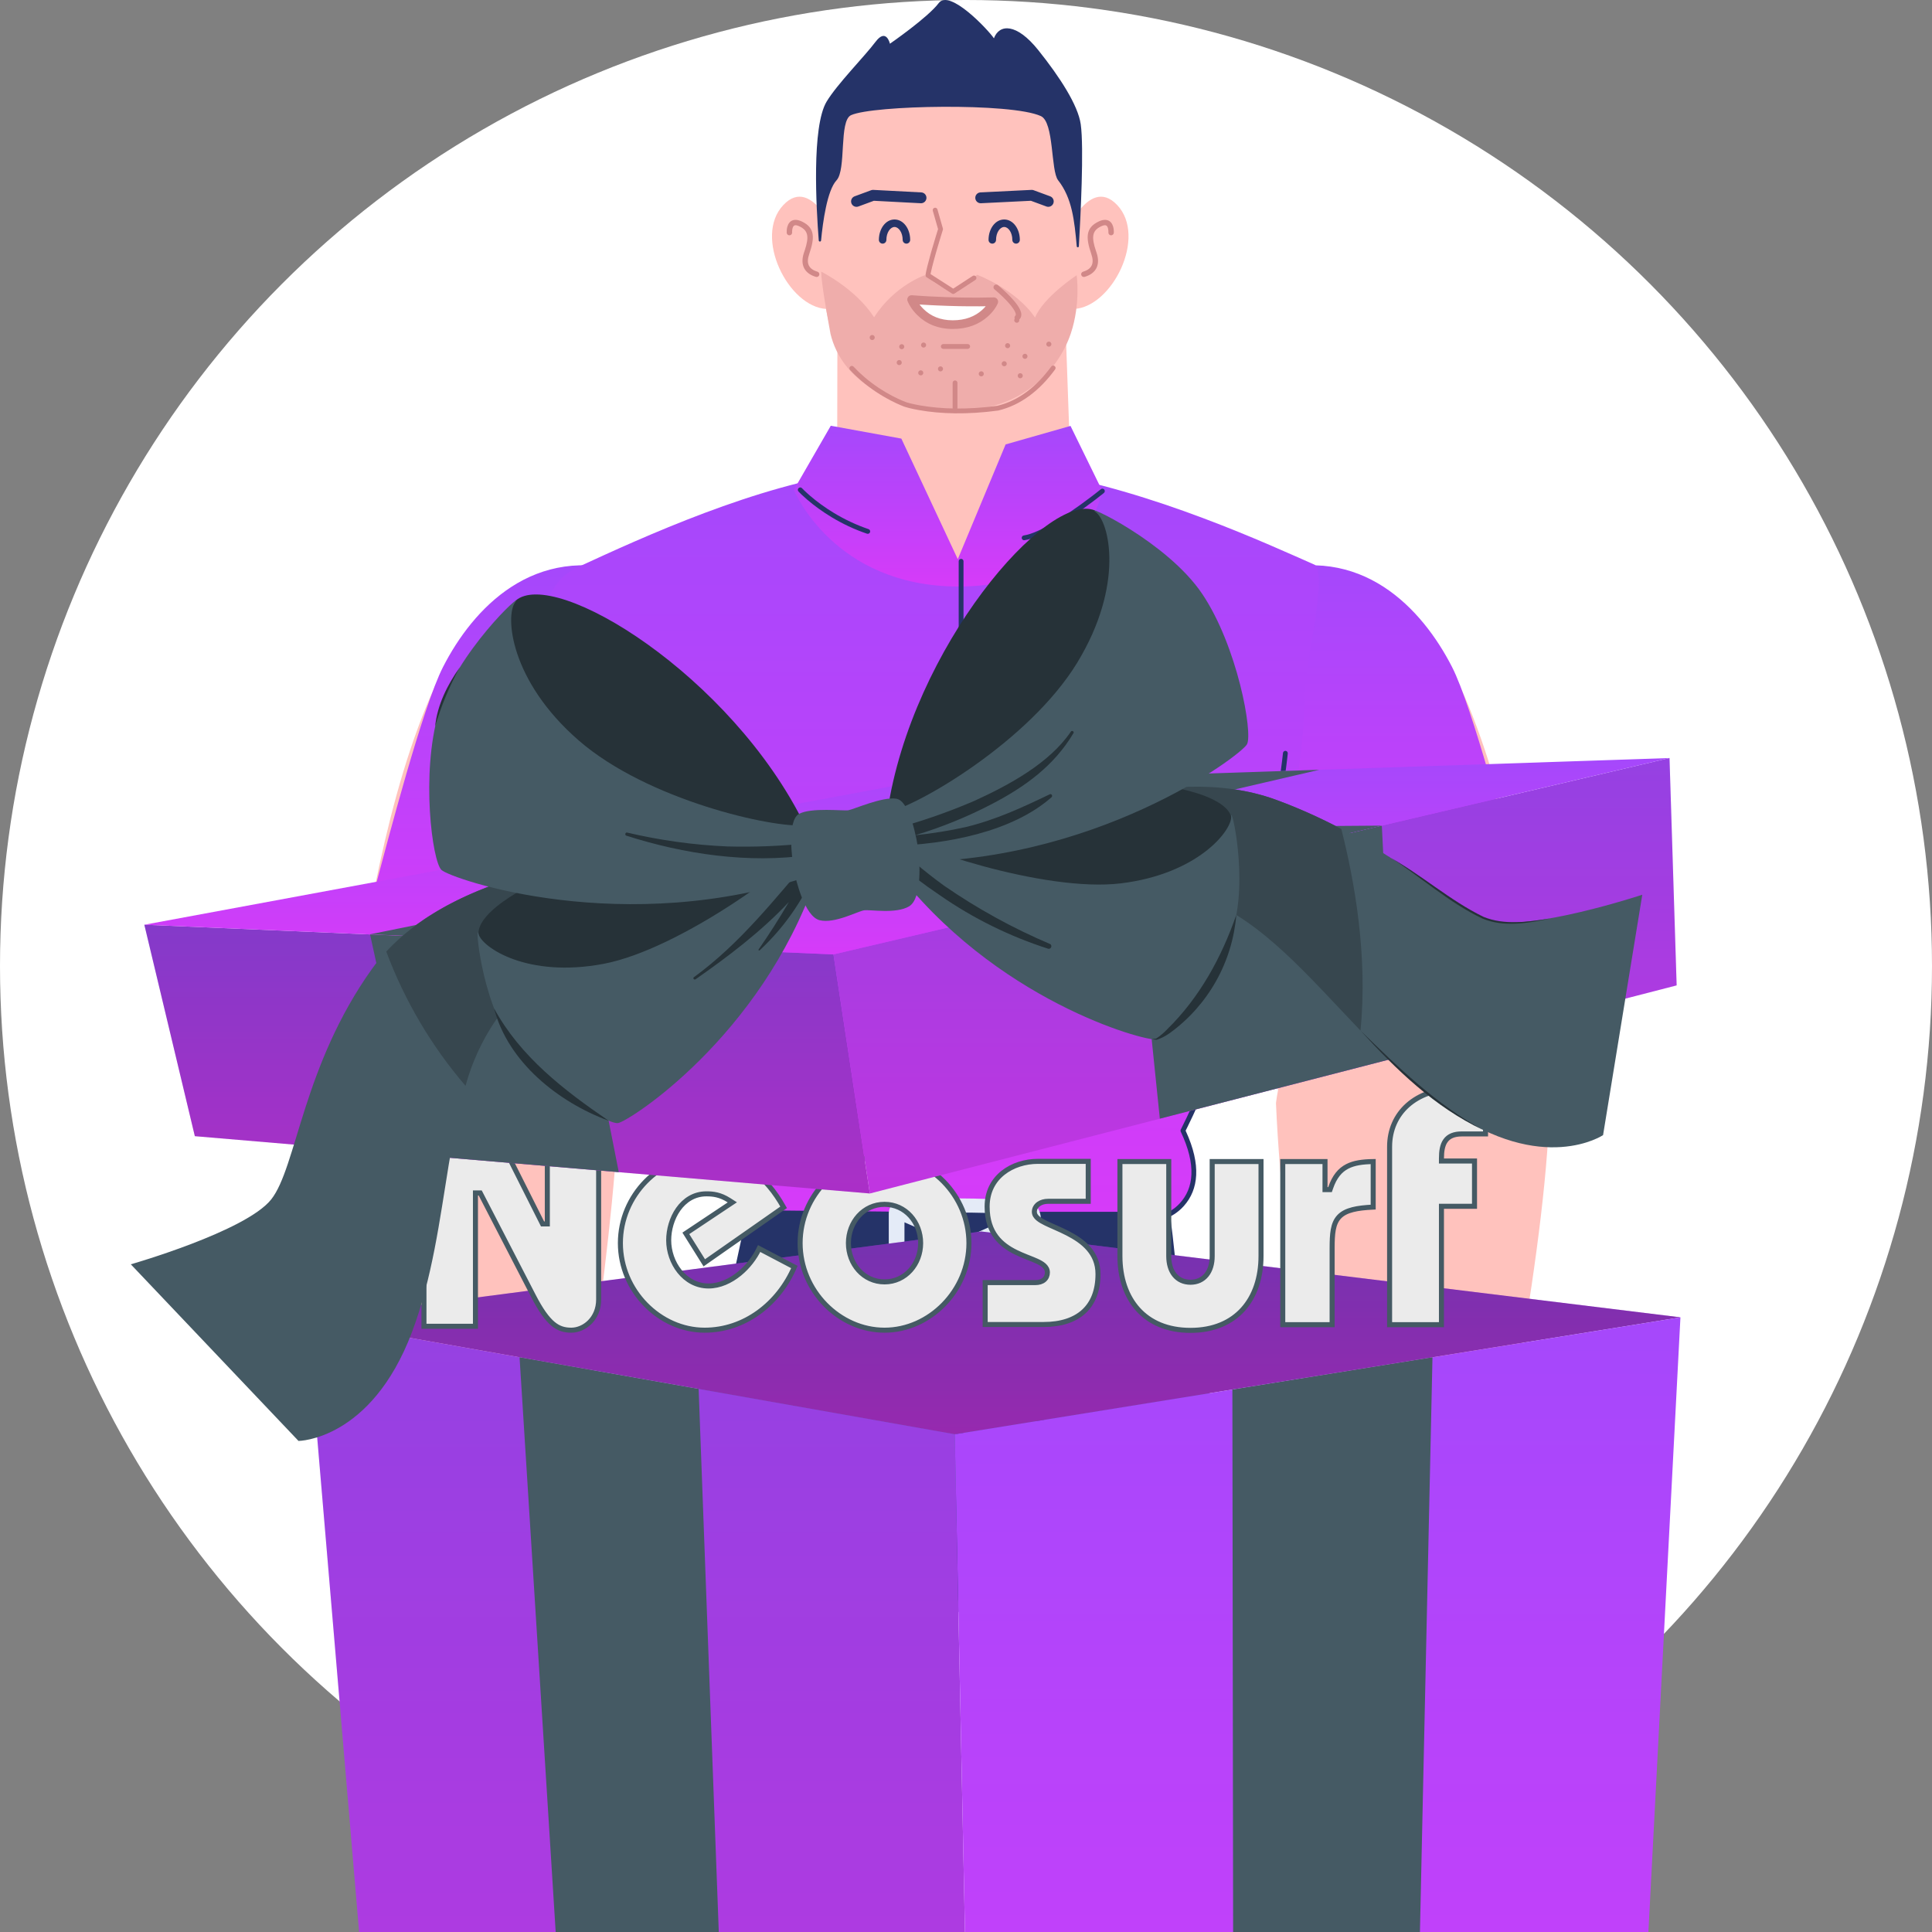 <?xml version="1.0" encoding="UTF-8"?> <svg xmlns="http://www.w3.org/2000/svg" width="384" height="384" viewBox="0 0 384 384" fill="none"><rect x="0" y="0" width="384" height="384" fill="#808080" stroke="none"/><g clip-path="url(#clip0_41_1539)"><circle cx="192" cy="192" r="192" fill="white"></circle><path fill-rule="evenodd" clip-rule="evenodd" d="M166.728 48.122C166.728 48.122 161.636 34.437 155.681 40.764C149.727 47.092 156.695 61.011 164.258 61.409C171.821 61.808 166.728 48.122 166.728 48.122Z" fill="#FFC2BD"></path><path d="M156.482 45.096C156.83 43.817 157.877 43.286 159.46 44.065C161.908 45.271 162.002 47.156 160.832 50.515C160.188 52.361 160.745 53.486 162.47 53.997C162.755 54.081 162.918 54.381 162.833 54.666C162.749 54.952 162.449 55.114 162.164 55.03C159.907 54.362 159.02 52.678 159.748 50.36L159.973 49.692C160.81 47.115 160.657 45.856 158.984 45.032C158.031 44.563 157.698 44.732 157.522 45.379C157.464 45.591 157.439 45.821 157.436 46.025L157.439 46.276C157.419 46.538 157.21 46.753 156.94 46.772C156.67 46.792 156.433 46.609 156.376 46.352L156.363 46.245L156.361 46.214C156.348 45.878 156.376 45.486 156.482 45.096Z" fill="#D18888"></path><path fill-rule="evenodd" clip-rule="evenodd" d="M211.016 48.122C211.016 48.122 216.109 34.437 222.062 40.764C228.017 47.092 221.05 61.011 213.486 61.409C205.923 61.808 211.016 48.122 211.016 48.122Z" fill="#FFC2BD"></path><path d="M218.284 44.065C219.866 43.286 220.913 43.817 221.261 45.096C221.346 45.408 221.381 45.721 221.384 46.006L221.379 46.273C221.358 46.57 221.1 46.794 220.803 46.772C220.533 46.753 220.324 46.538 220.304 46.276L220.305 46.172C220.314 45.936 220.294 45.645 220.221 45.379C220.045 44.732 219.712 44.563 218.759 45.032C217.037 45.88 216.926 47.19 217.847 49.922L217.928 50.16C218.772 52.582 217.9 54.343 215.58 55.03C215.294 55.114 214.995 54.952 214.91 54.666C214.826 54.381 214.988 54.081 215.274 53.997C216.997 53.486 217.554 52.362 216.911 50.514C215.742 47.156 215.835 45.271 218.284 44.065Z" fill="#D18888"></path><path fill-rule="evenodd" clip-rule="evenodd" d="M166.394 91.269L166.445 65.391C166.469 52.886 176.613 42.762 189.119 42.762C201.331 42.762 211.348 52.433 211.779 64.636L212.692 90.513C213.145 103.331 202.884 113.972 190.057 113.986L189.093 113.988C176.544 114.002 166.369 103.82 166.394 91.269Z" fill="#FFC2BD"></path><path fill-rule="evenodd" clip-rule="evenodd" d="M214.443 46.258C214.387 51.478 214.332 58.889 213.186 64.052C212.467 67.288 206.894 74.118 200.962 78.611C197.894 80.936 194.411 81.128 189.819 81.128C186.264 81.128 182.052 80.759 178.495 79.151C172.918 76.63 165.374 66.569 164.835 64.412C163.675 59.773 162.665 53.038 162.738 46.857C163.076 18.19 174.546 13.185 189.005 13.185C203.465 13.185 214.75 17.772 214.443 46.258Z" fill="#FFC2BD"></path><path fill-rule="evenodd" clip-rule="evenodd" d="M214.013 48.956C214.036 49.212 214.414 49.215 214.429 48.957C214.77 43.096 215.467 29.333 214.803 24.688C214.265 20.913 210.669 15.341 206.355 9.95C202.042 4.557 198.627 4.737 197.548 7.613C196.469 5.996 188.741 -2.274 186.585 0.603C184.427 3.478 176.879 8.691 176.879 8.691C176.879 8.691 176.16 5.455 174.003 8.332C171.846 11.207 166.374 16.73 164.297 20.194C161.31 25.171 162.225 41.28 162.735 47.796C162.757 48.077 163.167 48.08 163.194 47.8C163.547 44.111 164.408 37.821 166.273 35.832C168.251 33.675 166.72 24.004 169.15 22.891C173.464 20.913 200.946 20.374 206.876 23.071C209.541 24.281 208.818 33.937 210.311 35.832C213.089 39.363 213.547 43.813 214.013 48.956Z" fill="#253368"></path><path d="M173.579 37.742L183.118 38.242C183.713 38.273 184.169 38.78 184.138 39.375C184.109 39.932 183.661 40.368 183.116 40.395L183.005 40.395L173.687 39.907L170.61 41.042C170.086 41.236 169.508 40.996 169.268 40.505L169.225 40.404C169.032 39.88 169.271 39.302 169.762 39.062L169.864 39.019L173.15 37.807C173.253 37.77 173.361 37.748 173.47 37.742L173.579 37.742Z" fill="#253368"></path><path d="M205.015 37.742C205.124 37.736 205.233 37.747 205.338 37.774L205.441 37.807L208.728 39.018C209.286 39.224 209.572 39.844 209.366 40.403C209.173 40.927 208.616 41.211 208.087 41.075L207.982 41.042L204.902 39.906L194.977 40.395C194.42 40.422 193.94 40.021 193.859 39.48L193.848 39.371C193.82 38.813 194.221 38.334 194.762 38.252L194.871 38.241L205.015 37.742Z" fill="#253368"></path><path d="M177.793 43.623C179.576 43.623 180.904 45.481 180.904 47.678C180.904 48.09 180.57 48.424 180.158 48.424C179.746 48.424 179.412 48.09 179.412 47.678C179.412 46.218 178.624 45.114 177.793 45.114C176.964 45.114 176.176 46.218 176.176 47.678C176.176 48.09 175.842 48.424 175.43 48.424C175.018 48.424 174.685 48.09 174.685 47.678C174.685 45.482 176.012 43.623 177.793 43.623Z" fill="#253368"></path><path d="M199.591 43.623C201.372 43.623 202.699 45.482 202.699 47.678C202.699 48.09 202.366 48.424 201.954 48.424C201.542 48.424 201.208 48.09 201.208 47.678C201.208 46.218 200.42 45.114 199.591 45.114C198.76 45.114 197.972 46.218 197.972 47.678C197.972 48.09 197.638 48.424 197.226 48.424C196.814 48.424 196.48 48.09 196.48 47.678C196.48 45.481 197.808 43.623 199.591 43.623Z" fill="#253368"></path><path fill-rule="evenodd" clip-rule="evenodd" d="M163.218 53.986C163.218 53.986 170.091 57.398 173.732 63.063C177.806 56.712 183.798 54.705 183.798 54.705C183.798 54.705 187.153 57.611 190.148 58.091C191.161 56.877 194.222 54.616 194.222 54.616C194.222 54.616 201.881 57.458 205.726 63.124C207.345 59.077 213.994 54.705 213.994 54.705C213.994 54.705 214.82 60.353 212.826 66.299C210.383 73.582 203 81.487 190.987 81.487C176.758 81.487 167.301 75.494 165.075 66.389C164.561 63.535 163.218 56.233 163.218 53.986Z" fill="#EFADAB"></path><path d="M208.943 72.854C209.099 72.641 209.399 72.594 209.612 72.751C209.825 72.907 209.872 73.206 209.716 73.42C206.685 77.561 202.942 80.513 198.392 81.6C192.255 82.431 186.961 82.275 182.643 81.51C181.963 81.39 181.358 81.262 180.829 81.133L180.571 81.068C180.215 80.976 179.971 80.904 179.837 80.859L179.593 80.77C179.457 80.718 179.285 80.649 179.081 80.564C178.491 80.318 177.834 80.014 177.128 79.65C175.112 78.613 173.096 77.302 171.213 75.693C170.418 75.013 169.662 74.293 168.952 73.53C168.771 73.336 168.782 73.033 168.976 72.853C169.169 72.673 169.472 72.684 169.652 72.877C170.338 73.613 171.067 74.308 171.836 74.965C173.658 76.522 175.612 77.794 177.566 78.799C178.135 79.092 178.67 79.344 179.161 79.557L179.45 79.68C179.788 79.821 180.027 79.912 180.145 79.953L180.347 80.015C180.435 80.04 180.544 80.071 180.674 80.105L180.81 80.141C181.373 80.286 182.041 80.431 182.809 80.567C187.033 81.315 192.228 81.468 198.216 80.66C202.467 79.642 206.035 76.828 208.943 72.854Z" fill="#D18888"></path><path d="M185.734 41.304C185.963 41.238 186.2 41.351 186.299 41.559L186.326 41.633L187.405 45.408C187.431 45.498 187.429 45.594 187.401 45.684L187.001 46.973C186.801 47.627 186.601 48.291 186.407 48.949L186.018 50.288L185.667 51.544C185.351 52.699 185.117 53.644 184.983 54.321L184.954 54.474L189.457 57.369L193.332 54.844C193.529 54.716 193.785 54.751 193.941 54.916L193.995 54.984C194.123 55.181 194.088 55.437 193.923 55.593L193.855 55.646L189.721 58.342C189.586 58.43 189.417 58.443 189.271 58.381L189.201 58.343L184.169 55.108C184.01 55.006 183.926 54.819 183.955 54.633C184.079 53.822 184.412 52.472 184.903 50.713L185.201 49.663C185.483 48.687 185.784 47.678 186.086 46.693L186.445 45.532L185.405 41.896C185.34 41.667 185.453 41.429 185.661 41.331L185.734 41.304Z" fill="#D18888"></path><path fill-rule="evenodd" clip-rule="evenodd" d="M197.519 59.969C189.132 60.209 181.191 59.539 181.191 59.539C181.191 59.539 183.141 64.522 189.371 64.522C195.603 64.522 197.519 59.969 197.519 59.969Z" fill="white"></path><path d="M180.388 59.855C180.672 60.582 181.293 61.617 182.34 62.647C184.078 64.357 186.41 65.386 189.371 65.386C192.317 65.386 194.633 64.45 196.361 62.887C197.408 61.939 198.029 60.982 198.314 60.305C198.558 59.727 198.122 59.09 197.495 59.108C193.386 59.226 189.084 59.138 184.949 58.92L183.721 58.851C183.329 58.827 182.955 58.803 182.6 58.779L181.264 58.681C180.627 58.627 180.155 59.26 180.388 59.855ZM182.872 60.659L182.767 60.519L183.617 60.573C184.014 60.596 184.428 60.62 184.858 60.643L186.257 60.711C189.064 60.838 191.929 60.903 194.746 60.882L195.913 60.867L195.871 60.92C195.672 61.154 195.45 61.385 195.204 61.608C193.786 62.89 191.879 63.661 189.371 63.661C186.881 63.661 184.977 62.821 183.55 61.417C183.3 61.172 183.074 60.917 182.872 60.659Z" fill="#D18888"></path><path d="M192.336 68.385C192.601 68.385 192.815 68.599 192.815 68.864C192.815 69.102 192.641 69.299 192.414 69.336L192.336 69.342H187.483C187.219 69.342 187.004 69.128 187.004 68.864C187.004 68.626 187.178 68.428 187.406 68.391L187.483 68.385H192.336Z" fill="#D18888"></path><path d="M189.82 75.613C190.058 75.613 190.256 75.787 190.293 76.014L190.299 76.092V81.125C190.299 81.389 190.085 81.604 189.82 81.604C189.582 81.604 189.385 81.43 189.348 81.203L189.341 81.125V76.092C189.341 75.828 189.556 75.613 189.82 75.613Z" fill="#D18888"></path><path fill-rule="evenodd" clip-rule="evenodd" d="M184.068 68.663C184.022 68.939 183.762 69.125 183.486 69.079C183.21 69.035 183.024 68.773 183.07 68.498C183.116 68.222 183.376 68.036 183.652 68.081C183.928 68.127 184.114 68.387 184.068 68.663Z" fill="#D18888"></path><path fill-rule="evenodd" clip-rule="evenodd" d="M179.726 68.992C179.68 69.267 179.42 69.454 179.144 69.408C178.868 69.362 178.682 69.101 178.728 68.826C178.774 68.55 179.034 68.363 179.31 68.409C179.586 68.455 179.772 68.716 179.726 68.992Z" fill="#D18888"></path><path fill-rule="evenodd" clip-rule="evenodd" d="M204.194 70.644C204.291 70.906 204.158 71.197 203.896 71.295C203.635 71.392 203.342 71.258 203.245 70.997C203.148 70.735 203.281 70.444 203.543 70.347C203.804 70.248 204.095 70.382 204.194 70.644Z" fill="#D18888"></path><path fill-rule="evenodd" clip-rule="evenodd" d="M208.941 68.226C209.039 68.488 208.905 68.779 208.643 68.877C208.381 68.974 208.09 68.84 207.992 68.579C207.895 68.317 208.029 68.026 208.291 67.929C208.553 67.83 208.844 67.965 208.941 68.226Z" fill="#D18888"></path><path fill-rule="evenodd" clip-rule="evenodd" d="M200.072 72.119C200.17 72.381 200.037 72.672 199.775 72.769C199.513 72.867 199.221 72.733 199.124 72.471C199.027 72.21 199.161 71.918 199.423 71.821C199.684 71.723 199.975 71.857 200.072 72.119Z" fill="#D18888"></path><path fill-rule="evenodd" clip-rule="evenodd" d="M195.509 74.125C195.606 74.386 195.473 74.677 195.212 74.775C194.95 74.872 194.658 74.739 194.561 74.477C194.464 74.215 194.596 73.924 194.858 73.827C195.12 73.729 195.411 73.863 195.509 74.125Z" fill="#D18888"></path><path fill-rule="evenodd" clip-rule="evenodd" d="M173.833 66.909C173.931 67.171 173.797 67.463 173.535 67.56C173.274 67.657 172.981 67.523 172.884 67.262C172.787 67 172.921 66.709 173.183 66.612C173.445 66.515 173.736 66.648 173.833 66.909Z" fill="#D18888"></path><path fill-rule="evenodd" clip-rule="evenodd" d="M183.505 74.189C183.459 74.465 183.198 74.651 182.923 74.605C182.647 74.559 182.461 74.299 182.506 74.023C182.552 73.747 182.813 73.561 183.089 73.607C183.364 73.653 183.551 73.913 183.505 74.189Z" fill="#D18888"></path><path fill-rule="evenodd" clip-rule="evenodd" d="M187.429 73.402C187.383 73.677 187.122 73.864 186.847 73.818C186.572 73.773 186.386 73.511 186.43 73.237C186.476 72.96 186.737 72.773 187.013 72.82C187.288 72.865 187.475 73.126 187.429 73.402Z" fill="#D18888"></path><path fill-rule="evenodd" clip-rule="evenodd" d="M203.281 74.765C203.235 75.04 202.975 75.227 202.699 75.181C202.425 75.136 202.238 74.874 202.283 74.6C202.329 74.324 202.589 74.138 202.865 74.182C203.141 74.228 203.327 74.489 203.281 74.765Z" fill="#D18888"></path><path fill-rule="evenodd" clip-rule="evenodd" d="M200.771 68.788C200.725 69.064 200.464 69.251 200.188 69.205C199.914 69.159 199.728 68.898 199.772 68.622C199.818 68.347 200.079 68.16 200.354 68.206C200.63 68.252 200.817 68.513 200.771 68.788Z" fill="#D18888"></path><path fill-rule="evenodd" clip-rule="evenodd" d="M202.592 63.73C202.546 64.006 202.285 64.192 202.01 64.146C201.734 64.1 201.547 63.84 201.593 63.564C201.639 63.288 201.9 63.102 202.176 63.148C202.451 63.194 202.638 63.454 202.592 63.73Z" fill="#D18888"></path><path fill-rule="evenodd" clip-rule="evenodd" d="M179.228 72.146C179.182 72.422 178.921 72.608 178.646 72.562C178.37 72.516 178.185 72.256 178.229 71.98C178.275 71.704 178.536 71.518 178.812 71.564C179.087 71.61 179.274 71.87 179.228 72.146Z" fill="#D18888"></path><path d="M197.581 56.752C197.77 56.522 198.109 56.488 198.34 56.676L198.537 56.842C198.692 56.973 198.864 57.122 199.049 57.286C199.579 57.755 200.108 58.253 200.603 58.759C201.011 59.175 201.378 59.58 201.695 59.967C202.967 61.522 203.431 62.749 202.533 63.55C202.311 63.748 201.971 63.729 201.773 63.507C201.594 63.307 201.592 63.011 201.755 62.809L201.816 62.746C202.062 62.526 201.774 61.766 200.861 60.65C200.566 60.289 200.22 59.907 199.833 59.513C199.357 59.027 198.846 58.546 198.335 58.093L197.995 57.796L197.657 57.51C197.427 57.322 197.393 56.983 197.581 56.752Z" fill="#D18888"></path><path fill-rule="evenodd" clip-rule="evenodd" d="M144.464 154.853C146.57 145.805 149.531 121.486 125.514 113.942C106.308 107.907 94.212 121.07 88.294 132.618C78.07 152.571 73.407 180.361 69.285 205.669C69.285 205.669 63.612 234.244 91.141 239.616C114.438 244.163 121.01 220.922 121.01 220.922C121.01 220.922 142.056 165.194 144.464 154.853Z" fill="#FFC2BD"></path><path fill-rule="evenodd" clip-rule="evenodd" d="M131.38 192.269C134.599 183.163 143.476 158.038 144.234 154.78C146.341 145.733 149.302 121.414 125.285 113.869C106.08 107.835 93.983 120.999 88.065 132.547C83.986 140.507 77.121 166.871 74.493 176.674L131.38 192.269Z" fill="url(#paint0_linear_41_1539)"></path><path d="M125.041 113.041C125.12 112.788 125.389 112.648 125.641 112.727C136.604 116.171 142.859 123.272 145.234 132.961C146.871 139.64 146.535 146.901 145.049 153.613L144.914 154.203C144.308 156.803 139.633 170.273 132.044 191.742C131.97 191.953 131.762 192.08 131.547 192.059L131.466 192.044L74.579 176.449C74.324 176.379 74.174 176.116 74.244 175.861C74.307 175.631 74.527 175.487 74.756 175.511L74.832 175.525L131.29 191.003L136.51 176.177C140.708 164.19 143.329 156.493 143.918 154.241L143.982 153.986C145.55 147.246 145.948 139.895 144.304 133.189C142.006 123.815 135.986 116.981 125.354 113.641C125.102 113.561 124.961 113.293 125.041 113.041Z" fill="#253368"></path><path fill-rule="evenodd" clip-rule="evenodd" d="M82.815 315.668C79.228 294.788 68.812 246.19 68.617 217.075C68.617 217.075 69.132 186.727 94.713 187.137C119.654 187.534 123.049 219.261 123.049 219.261C121.564 253.966 113.329 293.86 113.14 313.242C113.14 313.242 112.553 323.626 100.301 325.776C85.764 328.329 82.815 315.668 82.815 315.668Z" fill="#FFC2BD"></path><path fill-rule="evenodd" clip-rule="evenodd" d="M78.381 323.339C78.381 323.339 84.319 297.344 96.549 294.613C107.625 292.141 112.694 305.847 112.694 305.847C112.694 305.847 115.435 317.011 115.118 329.834C114.911 338.237 116.898 354.27 112.568 355.319C106.923 356.688 107.566 339.964 103.722 338.208C95.931 334.654 92.149 360.859 89.255 364.779C83.598 372.441 71.019 354.468 78.381 323.339Z" fill="#FFC2BD"></path><path d="M90.465 338.657C90.587 338.422 90.876 338.331 91.11 338.452C91.345 338.574 91.436 338.863 91.314 339.098L91.066 339.6L90.814 340.132C90.683 340.414 90.545 340.719 90.4 341.048C89.71 342.615 89.019 344.373 88.374 346.28C86.44 352.004 85.323 357.825 85.439 363.362C85.444 363.626 85.235 363.845 84.97 363.851C84.706 363.856 84.487 363.646 84.482 363.382C84.363 357.72 85.5 351.795 87.467 345.974C88.121 344.038 88.822 342.254 89.524 340.662C89.671 340.327 89.812 340.015 89.946 339.728L90.203 339.184C90.327 338.928 90.416 338.75 90.465 338.657Z" fill="#D18888"></path><path d="M84.649 333.993C84.747 333.747 85.025 333.628 85.271 333.726C85.516 333.824 85.636 334.102 85.538 334.348C83.234 340.127 81.785 345.655 81.028 350.788C80.574 353.864 80.422 356.371 80.446 358.201L80.467 358.922C80.468 358.938 80.469 358.951 80.469 358.962C80.487 359.226 80.287 359.453 80.023 359.471C79.759 359.488 79.531 359.288 79.514 359.024L79.501 358.737L79.489 358.218C79.464 356.337 79.619 353.778 80.08 350.649C80.848 345.443 82.316 339.843 84.649 333.993Z" fill="#D18888"></path><path d="M80.767 328.093C80.881 327.854 81.167 327.753 81.405 327.867C81.644 327.981 81.745 328.267 81.631 328.506L81.505 328.786C81.476 328.853 81.444 328.929 81.408 329.015L81.219 329.481C81.089 329.812 80.95 330.182 80.804 330.593C80.175 332.358 79.545 334.486 78.957 336.98C78.265 339.914 77.677 343.163 77.227 346.729C77.194 346.991 76.954 347.177 76.692 347.144C76.429 347.111 76.244 346.871 76.277 346.609C76.732 343.01 77.325 339.727 78.025 336.76C78.579 334.412 79.17 332.38 79.764 330.662L79.901 330.272C80.089 329.745 80.266 329.282 80.428 328.88L80.628 328.403C80.689 328.26 80.736 328.156 80.767 328.093Z" fill="#D18888"></path><path fill-rule="evenodd" clip-rule="evenodd" d="M232.195 154.853C230.088 145.805 227.128 121.486 251.145 113.942C270.351 107.907 282.447 121.07 288.364 132.618C298.588 152.571 303.251 180.361 307.374 205.669C307.374 205.669 313.046 234.244 285.517 239.616C262.22 244.163 255.649 220.922 255.649 220.922C255.649 220.922 234.603 165.194 232.195 154.853Z" fill="#FFC2BD"></path><path fill-rule="evenodd" clip-rule="evenodd" d="M245.279 192.269C242.06 183.163 233.183 158.038 232.425 154.78C230.318 145.733 227.357 121.414 251.374 113.869C270.579 107.835 282.676 120.999 288.594 132.547C292.673 140.507 299.538 166.871 302.166 176.674L245.279 192.269Z" fill="url(#paint1_linear_41_1539)"></path><path d="M251.618 113.041C251.539 112.788 251.27 112.648 251.018 112.727C240.055 116.171 233.801 123.272 231.425 132.961C229.788 139.64 230.124 146.901 231.611 153.613L231.745 154.203C232.351 156.803 237.026 170.273 244.615 191.742C244.689 191.953 244.897 192.08 245.112 192.059L245.193 192.044L302.08 176.449C302.335 176.379 302.485 176.116 302.415 175.861C302.352 175.631 302.132 175.487 301.903 175.511L301.827 175.525L245.37 191.003L240.149 176.177C235.951 164.19 233.33 156.493 232.741 154.241L232.677 153.986C231.109 147.246 230.712 139.895 232.355 133.189C234.653 123.815 240.673 116.981 251.305 113.641C251.557 113.561 251.698 113.293 251.618 113.041Z" fill="#253368"></path><path fill-rule="evenodd" clip-rule="evenodd" d="M293.844 315.668C297.43 294.788 307.846 246.19 308.042 217.075C308.042 217.075 307.527 186.727 281.946 187.137C257.005 187.534 253.61 219.261 253.61 219.261C255.095 253.966 263.33 293.86 263.519 313.242C263.519 313.242 264.106 323.626 276.358 325.776C290.895 328.329 293.844 315.668 293.844 315.668Z" fill="#FFC2BD"></path><path fill-rule="evenodd" clip-rule="evenodd" d="M298.278 323.339C298.278 323.339 292.34 297.344 280.11 294.613C269.034 292.141 263.965 305.847 263.965 305.847C263.965 305.847 261.224 317.011 261.541 329.834C261.747 338.237 259.761 354.27 264.09 355.319C269.736 356.688 269.093 339.964 272.937 338.208C280.728 334.654 284.509 360.859 287.404 364.779C293.061 372.441 305.639 354.468 298.278 323.339Z" fill="#FFC2BD"></path><path d="M286.194 338.657C286.072 338.422 285.783 338.331 285.549 338.452C285.314 338.574 285.222 338.863 285.344 339.098L285.593 339.6L285.845 340.132C285.976 340.414 286.114 340.719 286.259 341.048C286.949 342.615 287.64 344.373 288.284 346.28C290.219 352.004 291.336 357.825 291.22 363.362C291.214 363.626 291.424 363.845 291.688 363.851C291.953 363.856 292.172 363.646 292.177 363.382C292.296 357.72 291.159 351.795 289.191 345.974C288.537 344.038 287.836 342.254 287.135 340.662C286.988 340.327 286.846 340.015 286.713 339.728L286.456 339.184C286.332 338.928 286.243 338.75 286.194 338.657Z" fill="#D18888"></path><path d="M292.01 333.993C291.912 333.747 291.634 333.628 291.388 333.726C291.142 333.824 291.023 334.102 291.121 334.348C293.425 340.127 294.874 345.655 295.631 350.788C296.085 353.864 296.237 356.371 296.212 358.201L296.192 358.922C296.191 358.938 296.19 358.951 296.189 358.962C296.172 359.226 296.372 359.453 296.636 359.471C296.9 359.488 297.128 359.288 297.145 359.024L297.158 358.737L297.17 358.218C297.195 356.337 297.04 353.778 296.578 350.649C295.81 345.443 294.343 339.843 292.01 333.993Z" fill="#D18888"></path><path d="M295.892 328.093C295.778 327.854 295.492 327.753 295.253 327.867C295.015 327.981 294.914 328.267 295.028 328.506L295.154 328.786C295.182 328.853 295.215 328.929 295.251 329.015L295.44 329.481C295.57 329.812 295.709 330.182 295.855 330.593C296.484 332.358 297.113 334.486 297.702 336.98C298.394 339.914 298.981 343.163 299.432 346.729C299.465 346.991 299.705 347.177 299.967 347.144C300.229 347.111 300.415 346.871 300.382 346.609C299.927 343.01 299.333 339.727 298.634 336.76C298.08 334.412 297.489 332.38 296.894 330.662L296.757 330.272C296.57 329.745 296.393 329.282 296.23 328.88L296.031 328.403C295.969 328.26 295.922 328.156 295.892 328.093Z" fill="#D18888"></path><path fill-rule="evenodd" clip-rule="evenodd" d="M180.745 57.094C180.745 57.094 175.712 61.408 177.389 62.846L180.745 57.094Z" fill="#EFADAB"></path><path fill-rule="evenodd" clip-rule="evenodd" d="M259.333 136.456C259.302 133.416 264.024 113.439 261.239 112.219C252.857 108.549 228.876 97.362 206.558 93.871C200.262 92.887 197.272 112.129 190.611 112.461C186.105 112.684 174.21 93.238 170.427 93.736C150.456 96.358 127.9 106.694 114.729 112.782C110.549 114.714 108.057 119.069 108.599 123.642C110.577 140.289 124.953 177.805 145.371 224.601C145.371 224.601 137.086 239.09 149.824 241.338C235.476 241.338 232.394 240.959 232.394 240.959C232.394 240.959 241.459 238.596 235.118 224.728C235.118 224.728 259.711 173.203 259.333 136.456Z" fill="url(#paint2_linear_41_1539)"></path><path fill-rule="evenodd" clip-rule="evenodd" d="M157.779 97.361L165.126 84.621L179.149 87.175L190.367 111.14L199.875 88.331L212.771 84.656L219.107 97.606C219.107 97.606 215.452 116.574 190.532 116.574C165.604 116.574 157.779 97.361 157.779 97.361Z" fill="url(#paint3_linear_41_1539)"></path><path d="M158.732 97.007C158.926 96.828 159.229 96.841 159.408 97.035L159.498 97.13C159.573 97.208 159.679 97.315 159.815 97.448C160.159 97.783 160.568 98.158 161.039 98.563C162.389 99.721 163.968 100.88 165.761 101.963C167.893 103.249 170.187 104.339 172.63 105.169C172.88 105.254 173.014 105.526 172.929 105.777C172.844 106.027 172.572 106.161 172.322 106.076C169.811 105.223 167.455 104.104 165.266 102.782C163.426 101.671 161.804 100.481 160.416 99.29C160.026 98.955 159.677 98.639 159.369 98.347L158.953 97.941C158.839 97.827 158.755 97.74 158.704 97.684C158.525 97.489 158.537 97.186 158.732 97.007Z" fill="#253368"></path><path d="M219.477 97.303C219.644 97.508 219.614 97.81 219.409 97.977L218.902 98.382C218.496 98.704 218.037 99.061 217.532 99.446C216.09 100.546 214.573 101.646 213.053 102.673C212.093 103.322 211.16 103.922 210.265 104.462C207.534 106.111 205.278 107.136 203.619 107.373C203.358 107.411 203.115 107.229 203.078 106.967C203.04 106.705 203.222 106.463 203.484 106.425C204.98 106.211 207.142 105.229 209.771 103.642C210.651 103.111 211.569 102.52 212.517 101.88C214.02 100.864 215.522 99.774 216.951 98.685L217.801 98.03L218.804 97.235C219.009 97.068 219.31 97.098 219.477 97.303Z" fill="#253368"></path><path d="M191.027 111.08C191.265 111.08 191.462 111.254 191.499 111.481L191.505 111.559V129.433C191.505 129.698 191.291 129.912 191.027 129.912C190.789 129.912 190.591 129.738 190.554 129.511L190.548 129.433V111.559C190.548 111.294 190.762 111.08 191.027 111.08Z" fill="#253368"></path><path d="M255.528 149.24C255.791 149.267 255.982 149.502 255.955 149.765L255.818 150.975L255.676 152.147C255.59 152.834 255.493 153.58 255.384 154.383C254.887 158.05 254.251 162.136 253.463 166.536C251.212 179.108 248.195 191.681 244.307 203.42C241.823 210.923 239.054 217.842 235.986 224.06L235.649 224.734L235.716 224.876C238.777 231.558 238.209 236.418 235.331 239.665L235.177 239.834C234.616 240.439 234.015 240.93 233.413 241.318C233.047 241.553 232.757 241.704 232.581 241.779C232.542 241.795 232.5 241.807 232.458 241.813L232.394 241.817H149.824L149.713 241.804L149.471 241.737L149.384 241.711C149.134 241.633 148.856 241.535 148.558 241.415C147.709 241.072 146.859 240.616 146.064 240.032C142.005 237.051 140.939 232.145 144.599 225.035L144.825 224.605L144.492 224.007C141.122 217.888 138.105 210.995 135.42 203.461L135.056 202.43C131.162 191.293 128.162 179.365 125.944 167.437L125.621 165.667C124.993 162.163 124.476 158.889 124.06 155.907L123.882 154.595C123.827 154.177 123.775 153.779 123.728 153.401L123.56 152.01L123.507 151.525C123.479 151.262 123.67 151.027 123.933 150.999C124.196 150.972 124.432 151.163 124.459 151.426L124.589 152.559L124.726 153.665C124.809 154.313 124.903 155.017 125.009 155.775C125.491 159.24 126.112 163.103 126.886 167.262C129.096 179.145 132.083 191.028 135.96 202.114C138.839 210.346 142.107 217.822 145.788 224.367C145.869 224.51 145.87 224.686 145.791 224.831C141.941 231.888 142.842 236.477 146.631 239.261C147.357 239.794 148.137 240.212 148.917 240.527C149.121 240.61 149.314 240.68 149.493 240.74L149.806 240.838L149.884 240.859H232.289L232.343 240.833C232.452 240.778 232.594 240.7 232.763 240.595L232.895 240.513C233.433 240.166 233.972 239.726 234.475 239.183C237.263 236.177 237.824 231.571 234.686 224.932C234.623 224.799 234.624 224.644 234.691 224.512C237.912 218.114 240.809 210.937 243.398 203.119C247.271 191.428 250.277 178.898 252.52 166.367C253.253 162.274 253.854 158.453 254.334 154.991L254.435 154.254C254.587 153.135 254.715 152.127 254.823 151.237L255.002 149.667C255.027 149.43 255.22 149.252 255.45 149.238L255.528 149.24Z" fill="#253368"></path><path fill-rule="evenodd" clip-rule="evenodd" d="M243.095 292.872C243.095 292.872 243.534 289.902 238.781 269.865C236.395 259.803 234.371 254.163 234.371 254.163L232.015 244.45C198.129 244.45 149.455 242.291 149.455 242.291C149.455 242.291 148.883 245.452 146.725 251.389C137.767 276.215 134.772 291.913 134.772 291.913L175.513 320.354H204.272L243.095 292.872Z" fill="#4E5C93"></path><path fill-rule="evenodd" clip-rule="evenodd" d="M233.989 254.299C191.699 254.299 145.703 253.917 145.703 253.917L148.595 240.518C148.595 240.518 200.523 241.15 232.522 241.15C233.264 246.68 233.989 254.299 233.989 254.299Z" fill="#253368"></path><path d="M205.614 252.907C206.009 252.872 206.359 253.164 206.394 253.559L206.493 254.738L206.574 255.761C206.709 257.499 206.844 259.417 206.97 261.46C207.249 265.986 207.444 270.456 207.516 274.637L207.542 276.59C207.634 287.422 206.836 294.242 204.651 295.941C203.345 296.957 201.766 297.899 199.971 298.771C198.138 299.661 196.179 300.432 194.22 301.082C193.672 301.263 193.155 301.425 192.677 301.567L192.054 301.747C191.848 301.805 191.694 301.846 191.597 301.871C191.212 301.969 190.821 301.736 190.723 301.352C190.625 300.967 190.857 300.576 191.242 300.478L191.558 300.393C191.663 300.364 191.787 300.329 191.928 300.288C192.483 300.129 193.101 299.938 193.767 299.717C195.67 299.086 197.573 298.337 199.343 297.478C201.054 296.647 202.55 295.755 203.768 294.807C205.512 293.45 206.273 285.894 206.079 274.662C206.007 270.504 205.813 266.054 205.535 261.548L205.391 259.315C205.325 258.348 205.258 257.417 205.191 256.529L205.011 254.259L204.962 253.687C204.927 253.292 205.219 252.942 205.614 252.907Z" fill="#253368"></path><path d="M156.421 251.748L156.512 251.753C156.906 251.798 157.189 252.154 157.144 252.548L157.103 252.848C157.071 253.052 157.024 253.316 156.959 253.635C156.788 254.476 156.545 255.41 156.22 256.414C155.292 259.279 153.883 262.144 151.894 264.819C149.338 268.256 146.005 271.122 141.804 273.222C141.448 273.4 141.017 273.256 140.839 272.901C140.662 272.546 140.806 272.114 141.161 271.936C145.155 269.94 148.315 267.222 150.74 263.961C152.63 261.42 153.97 258.695 154.852 255.971C155.161 255.02 155.389 254.137 155.551 253.348L155.614 253.023C155.67 252.726 155.702 252.51 155.716 252.385C155.758 252.021 156.064 251.752 156.421 251.748Z" fill="#253368"></path><path d="M226.176 251.758C226.567 251.686 226.941 251.945 227.013 252.336L227.494 254.952C228.429 259.904 229.091 262.306 230.373 264.917C232.215 268.673 234.984 271.316 239.202 272.979C239.571 273.124 239.752 273.542 239.607 273.911C239.461 274.28 239.044 274.462 238.674 274.316C234.115 272.519 231.079 269.621 229.082 265.55L228.878 265.127C227.556 262.313 226.887 259.635 225.852 253.987L225.599 252.595C225.527 252.204 225.786 251.829 226.176 251.758Z" fill="#253368"></path><path d="M190.779 252.826C191.145 252.826 191.448 253.1 191.492 253.455L191.498 253.545V317.556C191.498 317.953 191.176 318.275 190.779 318.275C190.412 318.275 190.11 318.001 190.066 317.646L190.06 317.556V253.545C190.06 253.148 190.382 252.826 190.779 252.826Z" fill="#253368"></path><path fill-rule="evenodd" clip-rule="evenodd" d="M176.65 252.724V241.203C176.65 239.697 177.798 238.465 179.251 238.422C184.07 238.277 194.887 237.754 204.601 238.985C205.956 239.157 206.868 240.734 206.868 242.146V252.979C206.868 254.528 205.654 255.779 204.157 255.76C198.651 255.692 186.107 255.543 179.315 255.506C177.836 255.497 176.65 254.253 176.65 252.724Z" fill="#E4EBF7"></path><path fill-rule="evenodd" clip-rule="evenodd" d="M179.767 250.737L179.77 243.111C179.77 242.115 180.707 241.299 181.893 241.271C185.824 241.176 194.018 240.65 201.943 241.469C203.047 241.583 203.882 242.365 203.881 243.3V250.916C203.881 251.941 202.89 252.768 201.668 252.757C197.176 252.709 187.481 252.606 181.94 252.579C180.734 252.573 179.767 251.749 179.767 250.737Z" fill="#253368"></path><path fill-rule="evenodd" clip-rule="evenodd" d="M204.339 240.441L178.83 251.826L179.883 254.145L205.604 242.549L204.339 240.441Z" fill="#E4EBF7"></path><path fill-rule="evenodd" clip-rule="evenodd" d="M205.435 251.461L179.867 240.209L178.855 242.548L204.722 253.814L205.435 251.461Z" fill="#E4EBF7"></path><path d="M61.059 262.297L189.763 285.071L334 261.828L195.063 244.768L61.059 262.297Z" fill="url(#paint4_linear_41_1539)"></path><path opacity="0.3" d="M61.059 262.297L189.763 285.071L334 261.828L195.063 244.768L61.059 262.297Z" fill="black"></path><path d="M108.785 242.767V219.347H118.986V258.278C118.986 262.138 116.099 264.386 113.55 264.386C112.197 264.386 111.063 264.079 109.904 263.111C108.719 262.12 107.484 260.417 106.009 257.555L106.009 257.554L95.586 237.379L95.446 237.109H95.141H95H94.5V237.609V263.608H84.264V224.323C84.264 221.028 86.834 218.605 90.407 218.605C92.249 218.605 93.66 218.963 94.805 219.681C95.951 220.4 96.878 221.511 97.699 223.102C97.7 223.103 97.7 223.103 97.7 223.104L107.697 242.992L107.836 243.267H108.144H108.285H108.785V242.767ZM146.982 253.14C148.63 251.791 150.006 250.016 150.888 248.156L157.89 251.83C154.728 259.161 147.965 264.386 140.05 264.386C131.15 264.386 123.307 256.564 123.307 247.078C123.307 237.556 131.114 229.77 140.05 229.77C143.803 229.77 146.89 230.792 149.479 232.612C151.97 234.363 154.021 236.869 155.754 239.965L139.982 250.995L136.315 245.14L144.92 239.403L145.558 238.978L144.912 238.565C143.146 237.438 141.735 237.285 140.403 237.285C137.945 237.285 136.056 238.57 134.8 240.35C133.551 242.121 132.907 244.406 132.907 246.513C132.907 248.726 133.686 250.983 135.057 252.695C136.433 254.412 138.423 255.599 140.827 255.599C143.043 255.599 145.191 254.607 146.982 253.14ZM263.356 235.948V236.448H263.856H263.998H264.355L264.471 236.11C265.251 233.836 266.362 232.558 267.79 231.826C269.141 231.134 270.83 230.899 272.932 230.869V239.921C271.273 240 269.94 240.153 268.873 240.423C267.702 240.72 266.818 241.166 266.179 241.84C265.538 242.517 265.19 243.374 265 244.403C264.811 245.424 264.77 246.653 264.77 248.103V263.29H254.958V230.865H263.356V235.948ZM286.999 230.759H293.071V239.759H286.999H286.499V240.259V263.29H276.193V227.927C276.193 224.601 277.479 221.727 279.771 219.679C282.067 217.628 285.404 216.379 289.543 216.379H295.262V225.378H290.533C289.025 225.378 287.955 225.807 287.298 226.733C286.672 227.614 286.499 228.848 286.499 230.259V230.759H286.999ZM175.807 239.37C171.634 239.37 168.629 242.928 168.629 247.078C168.629 251.228 171.634 254.786 175.807 254.786C179.979 254.786 182.984 251.228 182.984 247.078C182.984 242.928 179.979 239.37 175.807 239.37ZM175.807 264.386C166.87 264.386 159.029 256.598 159.029 247.078C159.029 237.558 166.87 229.77 175.807 229.77C184.743 229.77 192.584 237.558 192.584 247.078C192.584 256.563 184.743 264.386 175.807 264.386ZM195.81 254.927H205.769C206.483 254.927 207.088 254.749 207.523 254.38C207.967 254.004 208.177 253.477 208.177 252.908C208.177 252.328 207.895 251.873 207.496 251.516C207.109 251.169 206.583 250.887 206.011 250.628C205.556 250.422 205.039 250.218 204.501 250.005C204.359 249.949 204.216 249.892 204.072 249.835C203.373 249.556 202.64 249.253 201.91 248.891C200.449 248.167 199.028 247.221 197.971 245.811C196.919 244.408 196.199 242.511 196.199 239.835C196.199 236.832 197.475 234.597 199.358 233.102C201.253 231.597 203.78 230.83 206.264 230.83H216.293V238.769H208.313C207.594 238.769 206.931 238.958 206.433 239.312C205.93 239.67 205.587 240.209 205.587 240.859C205.587 241.411 205.915 241.842 206.307 242.174C206.703 242.508 207.243 242.812 207.843 243.106C208.342 243.351 208.91 243.602 209.506 243.865C209.632 243.921 209.759 243.977 209.886 244.034C210.626 244.362 211.405 244.715 212.182 245.115C215.308 246.726 218.236 249.019 218.236 253.226C218.236 256.53 217.221 259.015 215.408 260.679C213.589 262.349 210.898 263.255 207.43 263.255H195.81V254.927ZM232.299 249.657C232.299 251.183 232.68 252.481 233.43 253.408C234.191 254.347 235.292 254.857 236.615 254.857C237.937 254.857 239.038 254.347 239.799 253.408C240.549 252.481 240.931 251.183 240.931 249.657V230.865H250.636V249.657C250.636 253.928 249.401 257.615 247.054 260.228C244.715 262.833 241.227 264.421 236.615 264.421C232.019 264.421 228.531 262.842 226.187 260.24C223.837 257.632 222.593 253.945 222.593 249.657V230.865H232.299V249.657Z" fill="#EBEBEB" stroke="#455A64"></path><path d="M77.695 458.496L61.059 262.297L189.763 285.071L193.793 481.371L77.695 458.496Z" fill="url(#paint5_linear_41_1539)"></path><path opacity="0.1" d="M77.695 458.496L61.059 262.297L189.763 285.071L193.793 481.371L77.695 458.496Z" fill="black"></path><path d="M115.597 465.971L146.128 471.979L138.859 276.065L103.267 269.771L115.597 465.971Z" fill="#455A64"></path><path d="M189.763 285.074L193.793 481.374L323.703 459.419L334 261.83L189.763 285.074Z" fill="url(#paint6_linear_41_1539)"></path><path d="M245.213 472.679L280.418 466.734L284.716 269.771L244.946 276.185L245.213 472.679Z" fill="#455A64"></path><path d="M38.726 225.823L172.887 237.215L165.655 189.697L28.687 183.799L38.726 225.823Z" fill="url(#paint7_linear_41_1539)"></path><path opacity="0.2" d="M38.726 225.823L172.887 237.215L165.655 189.697L28.687 183.799L38.726 225.823Z" fill="black"></path><path d="M83.161 229.595L122.986 232.972L114.023 187.47L73.545 185.703L83.161 229.595Z" fill="#455A64"></path><path d="M333.246 195.854L331.829 150.664L165.655 189.698L172.887 237.215L333.246 195.854Z" fill="url(#paint8_linear_41_1539)"></path><path opacity="0.1" d="M333.246 195.854L331.829 150.664L165.655 189.698L172.887 237.215L333.246 195.854Z" fill="black"></path><path d="M230.526 222.345L276.958 210.373L274.649 164.098L225.723 175.591L230.526 222.345Z" fill="#455A64"></path><path d="M28.687 183.799L165.655 189.698L331.828 150.664L180.129 155.753L28.687 183.799Z" fill="url(#paint9_linear_41_1539)"></path><path d="M73.545 185.705L228.852 154.115L262.226 153.002L114.023 187.472L73.545 185.705Z" fill="#455A64"></path><path d="M225.723 175.591L274.648 164.098L129.28 165.165L90.062 172.434L225.723 175.591Z" fill="#455A64"></path><path d="M120.235 170.906C120.235 170.906 87.817 173.179 73.969 192.53C60.12 211.881 58.961 232.052 53.89 238.41C48.82 244.768 26 251.292 26 251.292L59.329 286.397C59.329 286.397 73.729 286.305 81.864 264.819C89.998 243.333 87.725 218.166 98.427 202.993C109.128 187.819 128.976 179.243 128.976 179.243L120.235 170.906Z" fill="#455A64"></path><path d="M92.528 215.82C85.751 207.919 80.419 198.886 76.775 189.135C91.764 172.912 120.235 170.906 120.235 170.906L128.967 179.188C128.967 179.188 109.128 187.764 98.427 202.937C95.769 206.88 93.776 211.232 92.528 215.82Z" fill="#37474F"></path><path d="M203.289 164.485C203.289 164.485 231.29 150.774 253.622 158.964C275.955 167.154 288.359 180.505 296.134 182.888C303.91 185.272 326.417 177.837 326.417 177.837L318.623 225.612C318.623 225.612 306.661 233.645 287.853 220.468C269.045 207.291 256.751 185.207 239.36 178.692C221.969 172.178 200.795 176.042 200.795 176.042L203.289 164.485Z" fill="#455A64"></path><path d="M270.406 204.835C260.054 194.041 250.816 182.99 239.369 178.702C221.978 172.187 200.795 176.061 200.795 176.061L203.289 164.485C203.289 164.485 231.29 150.784 253.622 158.964C258.074 160.604 262.408 162.544 266.597 164.77C269.302 175.398 271.869 190.186 270.406 204.835Z" fill="#37474F"></path><path d="M270.407 204.832C277.888 212.12 285.516 219.555 294.764 224.57C285.213 220.107 277.437 212.543 270.407 204.832Z" fill="#263238"></path><path d="M276.001 170.264C282.525 173.853 288.148 178.969 294.847 182.226C298.978 183.928 303.699 183.238 308.005 182.585C303.699 183.505 298.905 184.333 294.681 182.585C287.945 179.41 282.277 174.165 276.001 170.236V170.264Z" fill="#263238"></path><path d="M95.105 185.612C94.709 176.999 133.531 161.237 161.035 167.135C161.035 167.135 143.948 188.649 124.33 192.495C104.712 196.341 95.28 189.357 95.105 185.612Z" fill="#263238"></path><path d="M161.035 167.143L161.467 170.014L161.973 173.363L162.167 174.605C151.125 206.176 124.983 222.905 122.839 223.218C120.695 223.531 107.969 215.921 101.748 207.262C95.528 198.603 94.387 182.905 95.105 185.62C95.822 188.334 104.868 194.444 119.995 191.564C135.123 188.684 158.21 171.615 161.035 167.143Z" fill="#455A64"></path><path d="M161.468 170.016L161.974 173.365C159.422 179.237 155.685 184.519 150.996 188.879C150.984 188.892 150.969 188.903 150.952 188.911C150.935 188.918 150.917 188.922 150.898 188.922C150.88 188.923 150.862 188.92 150.845 188.913C150.828 188.906 150.812 188.896 150.799 188.884C150.785 188.871 150.775 188.856 150.767 188.839C150.76 188.822 150.756 188.804 150.755 188.786C150.755 188.767 150.758 188.749 150.765 188.732C150.771 188.715 150.781 188.699 150.794 188.686C152.938 185.613 154.926 182.484 156.794 179.282C151.272 185.171 144.666 190.158 138.252 194.639C137.976 194.833 137.636 194.428 137.921 194.225C147.196 187.462 154.061 178.592 161.468 170.016Z" fill="#263238"></path><path d="M102.503 119.369C110.195 112.716 145.373 134.211 159.958 163.997C159.958 163.997 135.196 167.227 117.317 151.841C99.438 136.456 99.162 122.258 102.503 119.369Z" fill="#263238"></path><path d="M159.959 164.032L161.495 173.905C124.164 186.668 89.593 174.669 87.743 172.911C85.894 171.154 83.658 153.809 87.155 141.736C90.651 129.663 104.325 117.103 102.374 119.744C100.423 122.385 101.307 135.23 115.008 147.156C128.71 159.081 153.738 164.648 159.959 164.032Z" fill="#455A64"></path><path d="M160.52 167.602L160.879 169.93C148.788 171.697 135.896 169.746 124.477 166.093C124.136 165.983 124.284 165.394 124.633 165.477C131.169 167.021 137.836 167.945 144.546 168.237C149.879 168.382 155.215 168.17 160.52 167.602Z" fill="#263238"></path><path d="M91.387 132.627C89.33 136.354 87.686 140.294 86.483 144.378C86.915 140.108 88.931 136.096 91.387 132.627Z" fill="#263238"></path><path d="M244.706 162.322C242.461 154.041 200.676 150.783 176.282 164.761C176.282 164.761 199.093 180.063 218.951 177.753C238.808 175.444 245.672 165.938 244.706 162.322Z" fill="#263238"></path><path d="M244.955 184.966C241.67 195.088 231.861 206.222 229.717 206.581C227.573 206.94 197.621 198.934 177.469 172.222L177.202 170.584L176.577 166.618L176.282 164.778C180.331 168.173 207.568 177.43 222.806 175.571C238.044 173.712 244.798 165.136 244.706 162.33C244.614 159.523 248.24 174.835 244.955 184.966Z" fill="#455A64"></path><path d="M208.387 188.585C200.734 186.139 193.487 182.569 186.883 177.993C183.517 175.728 180.285 173.27 177.203 170.632L176.577 166.666C180.02 170.056 183.711 173.184 187.619 176.024C194.262 180.611 201.353 184.511 208.783 187.664C208.868 187.737 208.928 187.835 208.953 187.944C208.978 188.053 208.968 188.167 208.924 188.27C208.88 188.373 208.804 188.459 208.707 188.515C208.611 188.572 208.499 188.596 208.387 188.585Z" fill="#263238"></path><path d="M217.635 101.461C208.286 97.496 181.187 128.634 176.366 161.447C176.366 161.447 200.944 156.994 213.292 136.906C225.641 116.819 221.703 103.228 217.635 101.461Z" fill="#263238"></path><path d="M247.845 147.938C246.612 150.183 217.332 172.12 177.912 171.311L176.366 161.446C182.485 160.177 204.633 147.248 214.093 131.734C223.552 116.22 220.47 103.733 217.773 101.773C215.077 99.813 231.935 107.626 238.937 118.023C245.94 128.421 249.059 145.693 247.845 147.938Z" fill="#455A64"></path><path d="M213.374 145.695C209.491 152.246 203.685 156.415 196.977 159.893C192.148 162.398 187.095 164.446 181.886 166.012C185.232 165.666 188.556 165.132 191.842 164.411C197.842 162.976 203.142 160.519 208.654 157.869C209.04 157.694 209.27 158.228 208.994 158.467C201.145 165.377 188.134 167.816 177.432 168.119L176.898 164.954C182.618 163.446 188.219 161.517 193.655 159.185C200.482 156.056 208.543 151.759 212.868 145.382C213.061 145.124 213.54 145.41 213.374 145.695Z" fill="#263238"></path><path d="M182.54 169.095C182.798 171.11 183.304 178.572 180.7 180.137C178.095 181.701 172.998 180.744 171.709 180.937C170.43 181.149 165.857 183.633 162.903 182.897C159.95 182.161 158.165 174.919 157.796 172.913C157.428 170.907 156.389 163.068 158.827 161.761C161.265 160.454 167.587 161.209 168.618 161.043C169.648 160.878 175.436 158.283 178.169 158.752C180.902 159.221 182.282 167.08 182.54 169.095Z" fill="#455A64"></path><path d="M228.897 206.528C229.207 206.514 229.515 206.474 229.818 206.408C230.615 205.883 231.347 205.266 231.998 204.568C238.44 198.256 242.783 190.296 245.727 181.84C245.347 186.461 243.976 190.947 241.707 194.991C239.438 199.035 236.324 202.543 232.578 205.277C231.764 205.872 230.864 206.341 229.91 206.666C229.566 206.657 229.226 206.602 228.897 206.5V206.528Z" fill="#263238"></path><path d="M120.971 222.751C110.96 219.07 100.957 211.092 98.197 200.418C103.414 210.015 112.11 216.714 120.971 222.751Z" fill="#263238"></path></g><defs><linearGradient id="paint0_linear_41_1539" x1="110.052" y1="112.354" x2="110.052" y2="192.269" gradientUnits="userSpaceOnUse"><stop stop-color="#A548FB"></stop><stop offset="1" stop-color="#D63BF9"></stop></linearGradient><linearGradient id="paint1_linear_41_1539" x1="266.607" y1="112.354" x2="266.607" y2="192.269" gradientUnits="userSpaceOnUse"><stop stop-color="#A548FB"></stop><stop offset="1" stop-color="#D63BF9"></stop></linearGradient><linearGradient id="paint2_linear_41_1539" x1="185.322" y1="93.727" x2="185.322" y2="241.338" gradientUnits="userSpaceOnUse"><stop stop-color="#A548FB"></stop><stop offset="1" stop-color="#D63BF9"></stop></linearGradient><linearGradient id="paint3_linear_41_1539" x1="188.443" y1="84.621" x2="188.443" y2="116.574" gradientUnits="userSpaceOnUse"><stop stop-color="#A548FB"></stop><stop offset="1" stop-color="#D63BF9"></stop></linearGradient><linearGradient id="paint4_linear_41_1539" x1="197.529" y1="244.768" x2="197.529" y2="285.071" gradientUnits="userSpaceOnUse"><stop stop-color="#A548FB"></stop><stop offset="1" stop-color="#D63BF9"></stop></linearGradient><linearGradient id="paint5_linear_41_1539" x1="127.426" y1="262.297" x2="127.426" y2="481.371" gradientUnits="userSpaceOnUse"><stop stop-color="#A548FB"></stop><stop offset="1" stop-color="#D63BF9"></stop></linearGradient><linearGradient id="paint6_linear_41_1539" x1="261.881" y1="261.83" x2="261.881" y2="481.374" gradientUnits="userSpaceOnUse"><stop stop-color="#A548FB"></stop><stop offset="1" stop-color="#D63BF9"></stop></linearGradient><linearGradient id="paint7_linear_41_1539" x1="100.787" y1="183.799" x2="100.787" y2="237.215" gradientUnits="userSpaceOnUse"><stop stop-color="#A548FB"></stop><stop offset="1" stop-color="#D63BF9"></stop></linearGradient><linearGradient id="paint8_linear_41_1539" x1="249.45" y1="150.664" x2="249.45" y2="237.215" gradientUnits="userSpaceOnUse"><stop stop-color="#A548FB"></stop><stop offset="1" stop-color="#D63BF9"></stop></linearGradient><linearGradient id="paint9_linear_41_1539" x1="180.258" y1="150.664" x2="180.258" y2="189.698" gradientUnits="userSpaceOnUse"><stop stop-color="#A548FB"></stop><stop offset="1" stop-color="#D63BF9"></stop></linearGradient><clipPath id="clip0_41_1539"><rect width="384" height="384" fill="white"></rect></clipPath></defs></svg> 